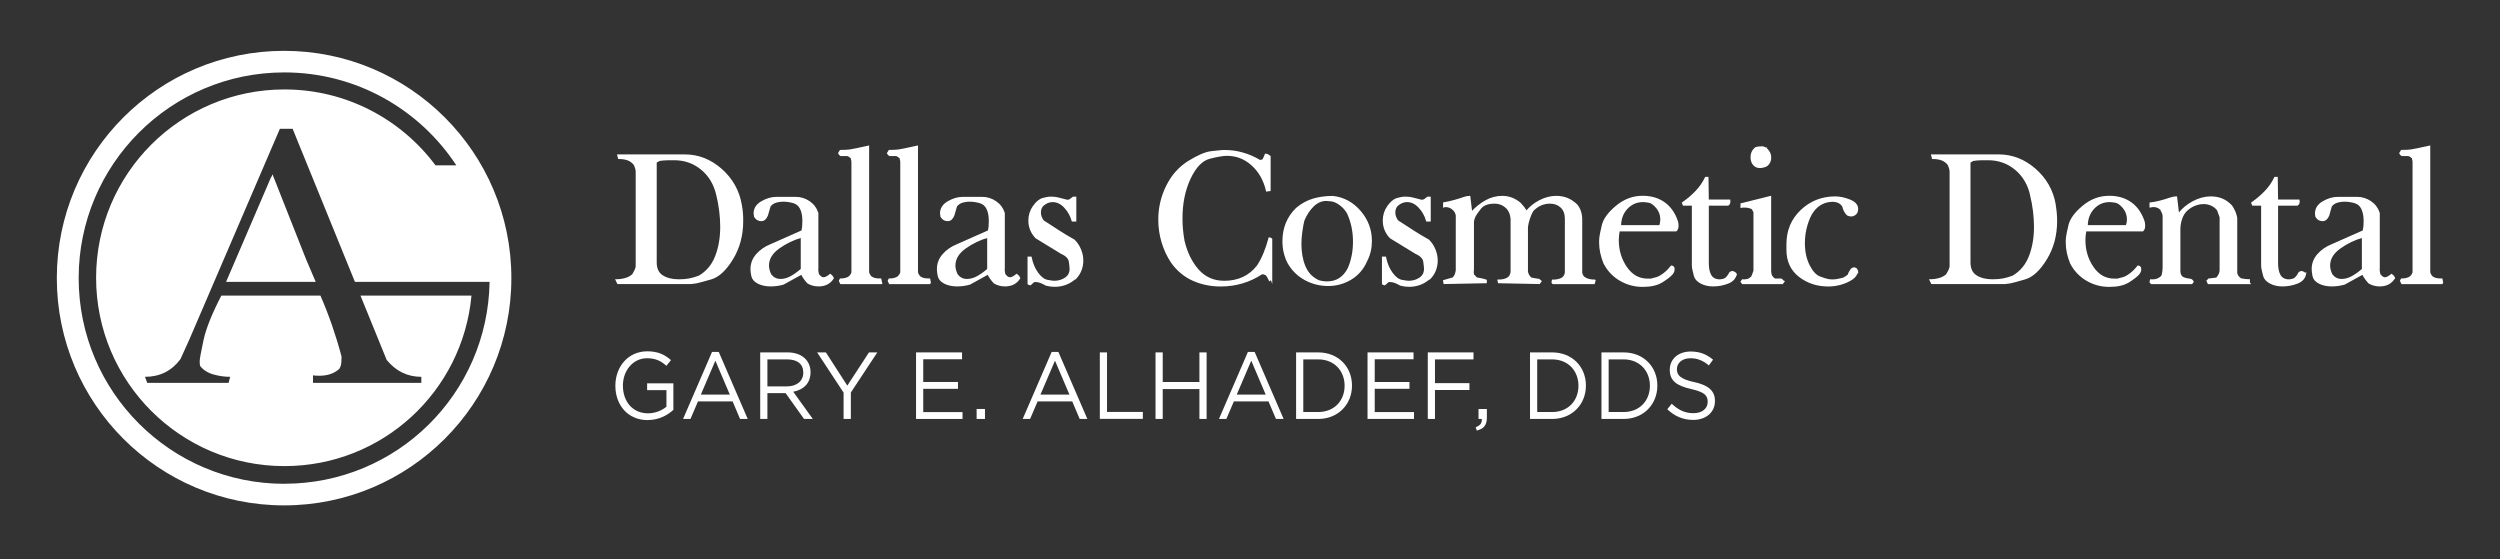 <svg xmlns="http://www.w3.org/2000/svg" width="836" height="187" viewBox="0 0 836 187" fill="none"><rect x="0" y="0" width="836" height="187" fill="#333333" stroke="none"/><g clip-path="url(#clip0_1385_5)"><path d="M247.749 68.407C247.908 69.156 248.044 70.018 248.135 71.016 248.226 72.015 248.248 72.99 248.248 73.898 248.248 78.662 247.114 82.882 244.868 86.557 242.622 90.232 240.24 92.455 237.744 93.159 235.249 93.862 233.729 94.293 233.184 94.406 232.64 94.52 231.959 94.61 231.12 94.701H206.641L206.142 93.658C207.186 93.658 208.184 93.522 209.182 93.227 210.158 92.954 210.974 92.501 211.655 91.888 211.904 91.502 212.154 91.049 212.381 90.572S212.767 89.642 212.857 89.188V57.541C212.857 57.155 212.812 56.746 212.699 56.361 212.585 55.975 212.426 55.499 212.177 54.977 211.519 54.183 210.77 53.639 209.931 53.344 209.091 53.049 208.093 52.89 206.936 52.89L206.687 51.914h22.3c4.492.0 8.553 1.588 12.138 4.742C244.709 59.809 246.933 63.734 247.772 68.407H247.749zM239.809 65.209C238.97 61.579 237.268 58.698 234.659 56.542 232.05 54.387 228.987 53.298 225.448 53.298 224.609 53.298 223.792 53.298 222.976 53.321 222.159 53.344 221.319 53.412 220.457 53.548L219.323 54.206V87.714C219.323 89.846 220.026 91.389 221.456 92.296 222.862 93.204 224.7 93.68 226.946 93.68 228.284 93.68 229.464 93.59 230.53 93.385 231.596 93.181 232.685 92.864 233.82 92.433 236.406 90.912 238.266 88.689 239.401 85.785 240.535 82.882 241.125 79.569 241.125 75.871 241.125 74.124 241.011 72.355 240.784 70.54 240.558 68.725 240.24 66.956 239.809 65.209z" fill="#fff" stroke="#fff" stroke-width=".567" stroke-miterlimit="10"/><path d="M278.534 93.022C277.491 94.679 275.88 95.495 273.725 95.495 272.477 95.495 271.32 95.2 270.231 94.588 269.391 93.726 268.665 92.705 268.053 91.525L261.928 94.906C260.589 95.291 259.182 95.495 257.685 95.495 256.097 95.495 254.736 95.2 253.556 94.611 252.399 94.021 251.719 93.227 251.514 92.251 251.31 91.276 251.242 90.527 251.242 90.005 251.242 88.168 251.855 86.557 253.08 85.173 254.305 83.766 255.87 82.677 257.799 81.906L268.28 77.255C268.416 76.597 268.484 76.076 268.529 75.645 268.575 75.236 268.597 74.624 268.597 73.852 268.597 72.242 268.348 70.88 267.826 69.791 267.304 68.703 266.488 67.999 265.353 67.659 264.219 67.341 263.107 67.16 261.973 67.16 261.02 67.16 260.135 67.296 259.341 67.546 258.547 67.795 257.912 68.271 257.413 68.907 257.118 69.95 256.823 70.971 256.528 71.969 256.074 73.104 255.417 73.671 254.6 73.671 254.214 73.671 253.851 73.603 253.511 73.444 253.148 73.285 252.785 72.945 252.422 72.378 252.331 71.856 252.286 71.516 252.286 71.334 252.286 69.769 253.102 68.498 254.736 67.546 256.369 66.593 258.003 66.116 259.636 66.116H266.102C267.735 66.116 269.233 66.593 270.594 67.523 271.955 68.453 272.885 69.701 273.384 71.266V89.597C273.294 90.119 273.384 90.845 273.566 91.752 273.906 92.183 274.201 92.501 274.496 92.705 274.791 92.909 275.086 93 275.381 93 275.971 93 276.719 92.637 277.627 91.888 278.126 92.251 278.421 92.637 278.511 93L278.534 93.022zM268.053 90.028V79.206C265.353 79.955 262.812 81.157 260.43 82.859 258.048 84.56 256.868 86.534 256.868 88.803 256.868 89.801 257.141 90.845 257.685 91.933 258.57 93.022 259.659 93.567 260.997 93.567 262.154 93.567 263.334 93.249 264.537 92.591 265.716 91.933 266.896 91.094 268.076 90.05L268.053 90.028z" fill="#fff" stroke="#fff" stroke-width=".567" stroke-miterlimit="10"/><path d="M294.732 94.724H281.188L280.803 93.93 281.052 93.409C282.005 93.409 282.822 93.25 283.525 92.932 284.206 92.615 284.705 92.002 285 91.14V54.32C285.045 54.138 284.954 53.616 284.75 52.754 284.206 52.278 283.752 52.006 283.366 51.915h-2.178C280.894 51.779 280.689 51.552 280.553 51.234L281.052 50.417C282.345 50.417 283.389 50.372 284.206 50.259 285.022 50.145 287.064 49.714 290.354 48.988V91.004C290.399 91.299 290.49 91.571 290.626 91.82 290.762 92.07 290.944 92.32 291.148 92.569 291.602 92.909 292.078 93.136 292.577 93.25 293.076 93.363 293.711 93.409 294.46 93.409l.25 1.316H294.732z" fill="#fff" stroke="#fff" stroke-width=".567" stroke-miterlimit="10"/><path d="M311.067 94.724H297.523L297.137 93.93 297.387 93.409C298.34 93.409 299.156 93.25 299.86 92.932 300.54 92.615 301.039 92.002 301.334 91.14V54.32C301.38 54.138 301.289 53.616 301.085 52.754 300.54 52.278 300.087 52.006 299.701 51.915h-2.178C297.228 51.779 297.024 51.552 296.888 51.234L297.387 50.417C298.68 50.417 299.724 50.372 300.54 50.259 301.357 50.145 303.399 49.714 306.688 48.988V91.004C306.734 91.299 306.824 91.571 306.961 91.82 307.097 92.07 307.278 92.32 307.482 92.569 307.936 92.909 308.412 93.136 308.912 93.25 309.411 93.363 310.046 93.409 310.795 93.409L311.044 94.724H311.067z" fill="#fff" stroke="#fff" stroke-width=".567" stroke-miterlimit="10"/><path d="M340.877 93.022C339.833 94.679 338.223 95.495 336.067 95.495 334.82 95.495 333.663 95.2 332.574 94.588 331.734 93.726 331.008 92.705 330.396 91.525L324.27 94.906C322.932 95.291 321.525 95.495 320.028 95.495 318.44 95.495 317.079 95.2 315.899 94.611 314.742 94.021 314.061 93.227 313.857 92.251 313.653 91.276 313.585 90.527 313.585 90.005 313.585 88.168 314.197 86.557 315.423 85.173 316.648 83.766 318.213 82.677 320.141 81.906L330.623 77.255C330.759 76.597 330.827 76.076 330.872 75.645 330.917 75.236 330.94 74.624 330.94 73.852 330.94 72.242 330.691 70.88 330.169 69.791 329.647 68.703 328.83 67.999 327.696 67.659 326.562 67.341 325.45 67.16 324.316 67.16 323.363 67.16 322.478 67.296 321.684 67.546 320.89 67.795 320.255 68.271 319.756 68.907 319.461 69.95 319.166 70.971 318.871 71.969 318.417 73.104 317.759 73.671 316.943 73.671 316.557 73.671 316.194 73.603 315.854 73.444 315.491 73.285 315.128 72.945 314.765 72.378 314.674 71.856 314.629 71.516 314.629 71.334 314.629 69.769 315.445 68.498 317.079 67.546 318.712 66.593 320.346 66.116 321.979 66.116H328.445C330.078 66.116 331.575 66.593 332.937 67.523 334.298 68.453 335.228 69.701 335.727 71.266V89.597C335.636 90.119 335.727 90.845 335.909 91.752 336.249 92.183 336.544 92.501 336.839 92.705 337.134 92.909 337.429 93 337.723 93 338.313 93 339.062 92.637 339.969 91.888 340.469 92.251 340.763 92.637 340.854 93L340.877 93.022zM330.396 90.028V79.206C327.696 79.955 325.155 81.157 322.773 82.859 320.391 84.56 319.211 86.534 319.211 88.803 319.211 89.801 319.483 90.845 320.028 91.933 320.913 93.022 322.002 93.567 323.34 93.567 324.497 93.567 325.677 93.249 326.879 92.591 328.059 91.933 329.239 91.094 330.418 90.05L330.396 90.028z" fill="#fff" stroke="#fff" stroke-width=".567" stroke-miterlimit="10"/><path d="M359.616 92.955C357.665 94.747 355.328 95.632 352.628 95.632 351.721 95.632 350.768 95.496 349.815 95.246 349.157 94.861 348.522 94.543 347.932 94.339 347.342 94.112 346.775 94.021 346.185 94.021 345.981 94.067 345.8 94.089 345.686 94.089 345.278 94.43 344.87 94.793 344.507 95.133 344.416 95.133 344.212 95.042 343.894 94.883V86.081H344.711C345.119 88.145 345.868 89.915 346.934 91.367 348 92.819 349.089 93.635 350.246 93.862 351.381 94.067 352.129 94.18 352.47 94.18 353.922 94.18 355.215 93.817 356.304 93.068 357.415 92.32 357.96 91.276 357.96 89.87 357.96 89.484 357.869 88.69 357.71 87.533 357.551 86.353 356.644 85.4 355.033 84.674L354.784 84.538 346.48 79.456C344.938 77.846 344.166 75.94 344.166 73.739 344.166 71.993 344.665 70.427 345.664 69.02 346.662 67.614 347.705 66.752 348.749 66.48 349.815 66.207 350.519 66.049 350.904 66.049H351.789C352.492 66.049 353.218 66.139 353.967 66.344 354.716 66.548 355.691 66.797 356.893 67.092 357.279 67.092 357.597 67.001 357.892 66.82L358.89 66.049H359.638V73.807H358.64C358.141 72.038 357.279 70.518 356.054 69.225 354.829 67.932 353.468 67.296 351.97 67.296 350.768 67.296 349.611 67.795 348.545 68.794 348.046 69.452 347.796 70.2 347.796 71.085 347.796 72.038 348.136 72.968 348.794 73.898 350.881 75.237 352.674 76.416 354.194 77.392 355.714 78.367 357.37 79.366 359.162 80.364 360.047 81.226 360.727 82.269 361.227 83.472 361.726 84.674 361.975 85.877 361.975 87.102 361.975 89.416 361.204 91.389 359.661 93.046L359.616 92.955z" fill="#fff" stroke="#fff" stroke-width=".567" stroke-miterlimit="10"/><path d="M425.135 93.227 424.568 93.68S424.409 93.34 424.182 92.909C423.978 92.478 423.728 92.115 423.433 91.798 422.934 91.548 422.458 91.412 422.004 91.412 417.83 94.157 413.247 95.518 408.211 95.518 404.876 95.518 401.813 94.883 399 93.635 396.187 92.387 393.805 90.414 391.854 87.714 390.47 85.627 389.426 83.381 388.7 80.953 387.974 78.526 387.611 76.03 387.611 73.467 387.611 69.474 388.496 65.731 390.243 62.214 391.99 58.698 394.417 55.975 397.525 54.047 400.633 52.119 403.152 51.053 405.08 50.826S408.188 50.485 408.574 50.463C408.959 50.463 409.3 50.44 409.549 50.44 411.591 50.44 413.587 50.712 415.538 51.279 417.49 51.824 419.373 52.641 421.165 53.707 421.414 53.798 421.777 53.752 422.299 53.571 422.458 53.344 422.639 53.072 422.798 52.686 422.957 52.323 423.116 51.983 423.229 51.665 423.524 51.665 423.796 51.756 424.046 51.937 424.296 52.119 424.477 52.232 424.613 52.323V63.621L423.615 63.757C422.821 60.263 421.21 57.382 418.783 55.159 416.355 52.935 413.497 51.824 410.253 51.824 409.05 51.824 407.144 52.141 404.536 52.799 401.927 53.457 399.726 55.726 397.888 59.605 396.051 63.485 395.143 67.977 395.143 73.036 395.143 74.374 395.189 75.622 395.302 76.734 395.416 77.868 395.574 79.138 395.824 80.568 396.777 84.561 398.387 87.827 400.656 90.368 402.925 92.909 405.851 94.18 409.436 94.18 411.727 94.18 413.792 93.749 415.652 92.909S419.146 90.754 420.552 88.984C421.437 87.646 422.186 86.171 422.821 84.606 423.456 83.018 424.023 81.362 424.477 79.638 424.568 79.638 424.681 79.683 424.817 79.774 424.953 79.864 425.067 79.933 425.158 79.978v13.317L425.135 93.227z" fill="#fff" stroke="#fff" stroke-width=".567" stroke-miterlimit="10"/><path d="M456.918 87.215C455.761 89.869 454.014 91.888 451.7 93.272 449.386 94.656 446.891 95.359 444.168 95.359 441.446 95.359 438.86 94.724 436.477 93.431 434.095 92.138 432.212 90.3 430.806 87.85 429.671 85.627 429.127 83.245 429.127 80.681 429.127 76.28 430.624 72.627 433.619 69.724 435.32 68.294 437.158 67.273 439.154 66.684 441.128 66.094 443.329 65.799 445.734 65.799 449.363 66.23 452.381 67.886 454.831 70.767 457.281 73.648 458.483 76.915 458.483 80.613 458.483 82.995 457.962 85.196 456.918 87.215zM450.974 89.756C452.131 87.056 452.721 84.084 452.721 80.817 452.721 77.392 452.063 74.216 450.725 71.289 450.067 70.109 449.205 69.156 448.161 68.385 447.117 67.636 446.165 67.183 445.28 67.069 444.395 66.956 443.828 66.91 443.533 66.91 441.877 66.91 440.38 67.568 439.064 68.862 437.748 70.155 436.704 71.788 435.91 73.694 435.661 74.692 435.434 75.917 435.23 77.369 435.025 78.821 434.912 80.205 434.912 81.521 434.912 84.447 435.366 86.988 436.296 89.166 437.203 91.344 438.723 92.932 440.856 93.93 441.763 94.225 442.739 94.384 443.782 94.384 446.981 94.384 449.386 92.841 450.974 89.756z" fill="#fff" stroke="#fff" stroke-width=".567" stroke-miterlimit="10"/><path d="M478.131 92.955C476.18 94.747 473.843 95.632 471.144 95.632 470.236 95.632 469.283 95.496 468.33 95.246 467.672 94.861 467.037 94.543 466.447 94.339 465.858 94.112 465.29 94.021 464.701 94.021 464.496 94.067 464.315 94.089 464.201 94.089 463.793 94.43 463.385 94.793 463.022 95.133 462.931 95.133 462.727 95.042 462.409 94.883V86.081H463.226C463.634 88.145 464.383 89.915 465.449 91.367 466.515 92.819 467.604 93.635 468.761 93.862 469.896 94.067 470.644 94.18 470.985 94.18c1.452.0 2.745-.363 3.834-1.112C475.93 92.32 476.475 91.276 476.475 89.87 476.475 89.484 476.384 88.69 476.225 87.533 476.066 86.353 475.159 85.4 473.548 84.674L473.299 84.538 464.995 79.456C463.453 77.846 462.681 75.94 462.681 73.739 462.681 71.993 463.181 70.427 464.179 69.02 465.177 67.614 466.221 66.752 467.264 66.48 468.33 66.207 469.034 66.049 469.419 66.049H470.304C471.007 66.049 471.733 66.139 472.482 66.344 473.231 66.548 474.206 66.797 475.409 67.092 475.794 67.092 476.112 67.001 476.407 66.82L477.405 66.049H478.154V73.807H477.155C476.656 72.038 475.794 70.518 474.569 69.225 473.344 67.932 471.983 67.296 470.486 67.296 469.283 67.296 468.126 67.795 467.06 68.794 466.561 69.452 466.311 70.2 466.311 71.085 466.311 72.038 466.652 72.968 467.309 73.898 469.397 75.237 471.189 76.416 472.709 77.392 474.229 78.367 475.885 79.366 477.677 80.364 478.562 81.226 479.243 82.269 479.742 83.472 480.241 84.674 480.49 85.877 480.49 87.102 480.49 89.416 479.719 91.389 478.176 93.046L478.131 92.955z" fill="#fff" stroke="#fff" stroke-width=".567" stroke-miterlimit="10"/><path d="M533.282 93.817 533.032 94.724H519.352L519.103 94.452 519.216 93.794C520.373 93.794 521.371 93.612 522.143 93.227 522.937 92.841 523.413 92.183 523.572 91.208V73.217C523.572 71.471 523.073 70.109 522.075 69.202 521.076 68.272 519.829 67.818 518.331 67.818 516.085 67.818 514.157 68.68 512.524 70.382 512.07 71.13 511.662 72.015 511.344 73.013 511.004 74.034 510.777 74.987 510.663 75.917V89.96C510.55 91.14 510.958 92.183 511.911 93.068 512.796 93.25 513.681 93.408 514.588 93.522 514.792 93.703 514.996 93.862 515.223 94.044L514.724 94.701 501.18 94.429 501.044 93.771C502.247 93.771 503.245 93.567 504.039 93.159 504.833 92.751 505.287 92.002 505.423 90.958V73.149C505.264 71.448 504.651 70.132 503.585 69.202 502.519 68.272 501.271 67.818 499.796 67.818 497.573 67.818 495.985 68.408 495.032 69.61 494.079 70.812 493.467 71.675 493.195 72.219 492.922 72.764 492.718 73.353 492.605 74.011V90.232C492.514 90.573 492.514 91.117 492.605 91.866L493.762 93.045C494.284 93.136 494.805 93.227 495.373 93.34 495.94 93.454 496.439 93.59 496.915 93.771V94.429L482.986 94.701 482.85 93.907 485.822 93.068C486.275 92.728 486.593 92.229 486.82 91.593 487.047 90.958 487.137 90.346 487.092 89.733V72.9C487.228 71.856 486.91 70.949 486.162 70.155 485.413 69.383 484.506 68.975 483.485 68.975 483.19 68.975 482.986 68.975 482.85 69.043V67.931C483.939 67.75 485.118 67.478 486.434 67.115 487.75 66.752 488.748 66.434 489.474 66.162 490.177 65.912 490.835 65.776 491.402 65.776L492.038 71.13C493.512 69.497 495.123 68.204 496.87 67.228 498.617 66.252 500.454 65.776 502.337 65.776 504.515 65.776 506.512 66.525 508.304 68.022 508.644 68.385 509.007 68.816 509.438 69.338 509.869 69.86 510.164 70.382 510.391 70.858 511.593 69.338 513.113 68.113 514.928 67.183 516.743 66.252 518.558 65.776 520.396 65.776 521.734 65.776 522.959 66.003 524.071 66.457 525.205 66.91 526.249 67.636 527.247 68.589 528.291 69.905 528.813 71.516 528.813 73.444V90.096C528.676 91.457 529.062 92.41 529.902 92.955 530.741 93.499 531.875 93.771 533.236 93.771L533.282 93.817z" fill="#fff" stroke="#fff" stroke-width=".567" stroke-miterlimit="10"/><path d="M560.846 74.102C560.982 74.579 561.027 75.032 561.027 75.463 561.027 76.212 560.846 76.756 560.46 77.097H541.358C541.154 78.276 541.04 79.343 541.04 80.25 541.04 83.676 541.948 86.739 543.785 89.415 545.623 92.115 548.005 93.454 550.977 93.454H552.043C552.542 93.318 553.155 93.159 553.858 92.977 554.561 92.796 555.378 92.365 556.331 91.662S558.123 90.096 558.917 89.075C559.258 89.075 559.507 89.257 559.666 89.597 559.825 90.3 559.621 91.004 559.031 91.662 558.441 92.319 557.375 93.159 555.787 94.157 554.198 95.155 552.066 95.654 549.344 95.654 546.621 95.654 544.148 94.996 541.857 93.658 539.566 92.342 537.773 90.459 536.48 88.009 536.027 86.875 535.664 85.74 535.414 84.606 535.164 83.472 535.028 82.292 535.028 81.09 535.028 80.522 535.051 79.933 535.119 79.297 535.187 78.662 535.459 77.346 535.936 75.327 536.412 73.308 537.955 71.198 540.564 69.02 543.173 66.842 546.077 65.753 549.275 65.753 552.111 65.753 554.516 66.457 556.49 67.863 558.464 69.27 559.915 71.334 560.823 74.034L560.846 74.102zM555.106 75.599C555.355 74.851 555.492 74.125 555.492 73.421 555.492 71.879 555.015 70.54 554.062 69.406 553.11 68.272 552.202 67.636 551.34 67.5 550.478 67.364 549.843 67.296 549.434 67.296 547.279 67.296 545.464 68.09 543.99 69.656 542.538 71.244 541.812 73.217 541.812 75.577h13.294V75.599z" fill="#fff" stroke="#fff" stroke-width=".567" stroke-miterlimit="10"/><path d="M580.515 91.525C580.265 92.955 579.358 93.975 577.77 94.588 576.182 95.201 574.548 95.496 572.847 95.496 571.304 95.496 569.943 95.178 568.786 94.543 567.629 93.907 566.926 93.113 566.699 92.183 566.472 91.253 566.313 90.55 566.2 90.096 566.086 89.642 566.041 89.166 566.041 88.689V68.499H562.978L562.729 67.863C564.43 66.661 565.927 65.39 567.22 64.029 568.514 62.668 569.58 61.148 570.397 59.424H571.032L571.145 67.001H578.337C578.45 67.704 578.292 68.204 577.838 68.499H571.145V88.054C571.145 89.62 571.395 90.936 571.917 91.956 572.438 92.977 573.369 93.567 574.707 93.703 575.751 93.703 576.522 93.522 577.021 93.181 577.52 92.841 578.042 92.16 578.586 91.162 578.927 90.981 579.176 90.89 579.335 90.89 579.721 90.981 580.106 91.185 580.515 91.548V91.525z" fill="#fff" stroke="#fff" stroke-width=".567" stroke-miterlimit="10"/><path d="M596.395 94.202 596.009 94.724H582.715L582.329 94.202 582.715 93.68C582.919 93.726 583.214 93.726 583.622 93.68 584.008 93.635 584.348 93.567 584.621 93.476 584.893 93.386 585.142 93.227 585.392 93.023 585.642 92.796 585.8 92.66 585.891 92.569 586.027 92.229 586.163 91.797 586.368 91.321 586.549 90.845 586.64 90.572 586.64 90.55V70.903L586.005 69.724C585.256 69.338 584.371 69.134 583.373 69.134 582.919 69.134 582.556 69.134 582.307 69.202V68.226L591.994 65.821V90.686C591.994 91.162 592.107 91.684 592.311 92.251 592.606 92.728 592.969 93.113 593.446 93.431h2.178C596.009 93.68 596.259 93.953 596.372 94.202H596.395zM590.451 49.623C591.495 50.485 592.016 51.506 592.016 52.686 592.016 53.434 591.812 54.07 591.427 54.637 591.041 55.204 590.519 55.567 589.861 55.703 589.226 55.862 588.795 55.93 588.591 55.93 587.683 55.93 586.957 55.612 586.436 54.977 585.914 54.342 585.664 53.548 585.664 52.595 585.664 51.279 586.163 50.236 587.162 49.464 587.411 49.374 587.797 49.306 588.296 49.26 588.795 49.215 589.158 49.192 589.362 49.192L590.496 49.578 590.451 49.623z" fill="#fff" stroke="#fff" stroke-width=".567" stroke-miterlimit="10"/><path d="M621.079 90.55C620.92 91.662 620.33 92.546 619.332 93.227 618.333 93.908 617.131 94.452 615.747 94.883 614.363 95.291 612.911 95.518 611.414 95.518 607.671 95.518 604.449 94.452 601.727 92.342 599.027 90.232 597.666 87.306 597.666 83.54V81.634C597.666 77.142 599.231 73.399 602.362 70.427 605.493 67.455 609.259 65.958 613.705 65.958 615.203 65.958 616.791 66.298 618.515 66.979 620.239 67.659 621.101 68.635 621.101 69.951 621.101 70.177 621.01 70.54 620.852 71.062 620.353 71.766 619.74 72.106 619.037 72.106 618.583 72.106 618.175 71.992 617.789 71.788 617.449 71.448 617.154 71.04 616.904 70.586 616.655 70.132 616.473 69.588 616.337 68.975 615.588 67.795 614.409 67.206 612.775 67.206 611.573 67.206 610.393 67.478 609.282 68.022 608.147 68.567 607.172 69.406 606.31 70.54 605.448 71.675 604.744 73.218 604.154 75.191 603.564 77.165 603.27 79.184 603.27 81.271 603.27 84.107 603.791 86.603 604.858 88.735 605.924 90.868 607.126 92.183 608.487 92.705 609.849 93.227 610.779 93.499 611.323 93.59 611.868 93.681 612.367 93.726 612.821 93.726 613.773 93.726 615.021 93.499 616.564 93.068 617.199 92.705 617.698 92.365 618.129 92.002 618.243 91.639 618.379 91.367 618.47 91.14 618.583 90.913 618.787 90.573 619.127 90.074 619.468 89.801 619.763 89.665 620.012 89.665 620.126 89.665 620.375 89.756 620.693 89.938L621.079 90.595V90.55z" fill="#fff" stroke="#fff" stroke-width=".567" stroke-miterlimit="10"/><path d="M687.097 68.407C687.256 69.156 687.392 70.018 687.483 71.016 687.574 72.015 687.619 72.99 687.619 73.898 687.619 78.662 686.485 82.882 684.239 86.557 681.993 90.232 679.611 92.455 677.115 93.159 674.62 93.885 673.1 94.293 672.555 94.406 672.011 94.52 671.33 94.61 670.491 94.701H646.012L645.513 93.658C646.556 93.658 647.554 93.522 648.553 93.227 649.528 92.954 650.345 92.501 651.026 91.888 651.275 91.502 651.525 91.049 651.752 90.572 651.978 90.096 652.137 89.642 652.228 89.188V57.541C652.228 57.155 652.183 56.746 652.069 56.361 651.956 55.975 651.797 55.499 651.547 54.977 650.889 54.183 650.141 53.639 649.301 53.344 648.462 53.049 647.464 52.89 646.307 52.89L646.057 51.914H668.358C672.85 51.914 676.911 53.502 680.518 56.656 684.125 59.809 686.326 63.734 687.165 68.407H687.097zM679.157 65.209C678.317 61.579 676.616 58.698 674.007 56.542 671.398 54.387 668.335 53.298 664.796 53.298 663.957 53.298 663.14 53.298 662.323 53.321 661.507 53.321 660.667 53.412 659.783 53.548L658.648 54.206V87.714C658.648 89.846 659.352 91.389 660.781 92.296 662.21 93.204 664.025 93.68 666.271 93.68 667.609 93.68 668.812 93.59 669.855 93.385 670.922 93.181 672.011 92.864 673.145 92.433 675.731 90.912 677.591 88.689 678.726 85.785 679.86 82.882 680.45 79.569 680.45 75.871 680.45 74.124 680.337 72.355 680.11 70.54 679.883 68.725 679.565 66.956 679.134 65.209H679.157z" fill="#fff" stroke="#fff" stroke-width=".567" stroke-miterlimit="10"/><path d="M716.885 74.102C717.021 74.579 717.066 75.032 717.066 75.463 717.066 76.212 716.885 76.756 716.499 77.097H697.397C697.193 78.276 697.079 79.343 697.079 80.25 697.079 83.676 697.987 86.739 699.824 89.415 701.662 92.115 704.044 93.454 707.016 93.454H708.082C708.581 93.318 709.194 93.159 709.897 92.977 710.601 92.796 711.417 92.365 712.37 91.662 713.3 90.958 714.162 90.096 714.956 89.075 715.297 89.075 715.546 89.257 715.705 89.597 715.864 90.3 715.66 91.004 715.07 91.662 714.48 92.319 713.414 93.159 711.826 94.157S708.105 95.654 705.383 95.654C702.66 95.654 700.187 94.996 697.896 93.658 695.605 92.319 693.812 90.459 692.519 88.009 692.066 86.875 691.703 85.74 691.453 84.606 691.204 83.472 691.067 82.292 691.067 81.09 691.067 80.522 691.09 79.933 691.158 79.297 691.226 78.662 691.498 77.346 691.975 75.327 692.451 73.308 693.994 71.198 696.603 69.02 699.212 66.842 702.116 65.753 705.315 65.753 708.15 65.753 710.555 66.457 712.529 67.863 714.503 69.27 715.955 71.334 716.862 74.034L716.885 74.102zM711.145 75.599C711.395 74.851 711.531 74.125 711.531 73.421 711.531 71.879 711.054 70.54 710.101 69.406 709.149 68.272 708.241 67.636 707.379 67.5S705.882 67.296 705.473 67.296C703.318 67.296 701.503 68.09 700.051 69.656 698.599 71.244 697.873 73.217 697.873 75.577h13.295L711.145 75.599z" fill="#fff" stroke="#fff" stroke-width=".567" stroke-miterlimit="10"/><path d="M752.116 94.724H738.504L738.141 93.93 738.64 93.409 741.295 93.091C741.658 92.66 741.953 92.229 742.179 91.775 742.406 91.321 742.52 90.845 742.52 90.278V72.605L741.635 70.177C741.045 69.429 740.342 68.884 739.525 68.521 738.708 68.158 737.824 67.954 736.916 67.954 735.396 67.954 733.944 68.385 732.56 69.225 731.176 70.087 730.201 71.176 729.656 72.537 729.112 73.898 728.84 75.237 728.84 76.598V90.981C728.976 91.934 729.339 92.569 729.974 92.887S731.494 93.409 732.651 93.545C732.946 93.681 733.15 93.885 733.286 94.203L732.901 94.724H719.47L719.084 94.339 719.221 93.681C720.809 93.817 722.079 93.363 723.032 92.32 723.327 91.367 723.463 90.346 723.463 89.257V72.151C723.418 71.811 723.372 71.539 723.304 71.357S723.032 70.722 722.646 69.996C721.988 69.293 721.104 68.952 720.015 68.952 719.81 68.952 719.493 68.998 719.084 69.088V67.977C720.219 67.841 721.353 67.637 722.487 67.319 723.622 67.024 724.643 66.706 725.482 66.412 726.322 66.117 727.093 65.958 727.751 65.958L728.431 71.766C729.679 70.041 731.313 68.657 733.309 67.569 735.305 66.502 737.279 65.958 739.253 65.958 740.637 65.958 741.884 66.185 742.996 66.638 744.13 67.092 745.174 67.841 746.172 68.884 747.034 70.155 747.601 71.471 747.851 72.877V90.527C747.715 91.662 748.214 92.592 749.28 93.341 750.415 93.567 751.345 93.658 752.093 93.658V94.702L752.116 94.724z" fill="#fff" stroke="#fff" stroke-width=".567" stroke-miterlimit="10"/><path d="M770.901 91.525C770.652 92.955 769.744 93.975 768.156 94.588 766.568 95.201 764.935 95.496 763.211 95.496 761.668 95.496 760.307 95.178 759.15 94.543 757.993 93.907 757.289 93.113 757.062 92.183 756.836 91.253 756.677 90.55 756.563 90.096 756.45 89.642 756.405 89.166 756.405 88.689V68.499H753.342L753.092 67.863C754.794 66.661 756.291 65.39 757.584 64.029 758.877 62.668 759.944 61.148 760.76 59.424H761.396L761.509 67.001H768.701C768.837 67.704 768.655 68.204 768.202 68.499H761.509V88.054C761.509 89.62 761.759 90.936 762.28 91.956 762.802 92.977 763.732 93.567 765.048 93.703 766.092 93.703 766.863 93.522 767.362 93.181 767.861 92.841 768.383 92.16 768.928 91.162 769.268 90.981 769.517 90.89 769.676 90.89 770.062 90.981 770.448 91.185 770.856 91.548L770.901 91.525z" fill="#fff" stroke="#fff" stroke-width=".567" stroke-miterlimit="10"/><path d="M800.575 93.022C799.532 94.679 797.921 95.495 795.766 95.495 794.518 95.495 793.361 95.2 792.272 94.588 791.433 93.726 790.707 92.705 790.094 91.525L783.969 94.906C782.63 95.291 781.224 95.495 779.726 95.495 778.138 95.495 776.777 95.2 775.598 94.611 774.441 94.021 773.76 93.227 773.578 92.251 773.397 91.276 773.306 90.527 773.306 90.005 773.306 88.168 773.919 86.557 775.144 85.173 776.369 83.766 777.934 82.677 779.863 81.906L790.366 77.255C790.48 76.597 790.571 76.076 790.616 75.645 790.661 75.236 790.684 74.624 790.684 73.852 790.684 72.242 790.412 70.88 789.913 69.791 789.391 68.703 788.574 67.999 787.44 67.659 786.306 67.341 785.194 67.16 784.06 67.16 783.107 67.16 782.222 67.296 781.428 67.546 780.634 67.795 779.999 68.271 779.5 68.907 779.205 69.95 778.91 70.971 778.638 71.969 778.184 73.104 777.526 73.671 776.709 73.671 776.323 73.671 775.961 73.603 775.62 73.444 775.257 73.285 774.894 72.945 774.531 72.378 774.441 71.856 774.418 71.516 774.418 71.334 774.418 69.769 775.235 68.498 776.868 67.546 778.501 66.593 780.135 66.116 781.768 66.116H788.234C789.867 66.116 791.365 66.593 792.726 67.523 794.087 68.453 795.017 69.701 795.516 71.266V89.597C795.426 90.119 795.516 90.845 795.698 91.752 796.038 92.183 796.333 92.501 796.628 92.705 796.923 92.909 797.218 93 797.49 93 798.08 93 798.829 92.637 799.736 91.888 800.235 92.251 800.53 92.637 800.621 93L800.575 93.022zM790.094 90.028V79.206C787.395 79.955 784.854 81.157 782.472 82.859 780.089 84.56 778.91 86.534 778.91 88.803 778.91 89.801 779.182 90.845 779.726 91.933 780.611 93.022 781.7 93.567 783.039 93.567 784.196 93.567 785.375 93.249 786.578 92.591 787.758 91.933 788.937 91.094 790.117 90.05L790.094 90.028z" fill="#fff" stroke="#fff" stroke-width=".567" stroke-miterlimit="10"/><path d="M816.773 94.724H803.229L802.843 93.93 803.093 93.409C804.046 93.409 804.862 93.25 805.566 92.932 806.246 92.615 806.745 92.002 807.04 91.14V54.32C807.086 54.138 806.995 53.616 806.791 52.754 806.246 52.278 805.793 52.006 805.407 51.915h-2.178C802.934 51.779 802.73 51.552 802.594 51.234L803.093 50.417C804.386 50.417 805.43 50.372 806.246 50.259 807.063 50.145 809.105 49.714 812.394 48.988V91.004C812.44 91.299 812.53 91.571 812.667 91.82 812.803 92.07 812.984 92.32 813.188 92.569 813.642 92.909 814.119 93.136 814.618 93.25 815.117 93.363 815.752 93.409 816.501 93.409L816.75 94.724H816.773z" fill="#fff" stroke="#fff" stroke-width=".567" stroke-miterlimit="10"/><path d="M216.6 140.483C209.907 140.483 205.778 135.401 205.778 129.004c0-6.398 4.288-11.525 10.663-11.525 3.584.0 5.808 1.089 7.94 2.949L222.839 122.334C221.205 120.837 219.368 119.793 216.373 119.793 211.654 119.793 208.297 123.945 208.297 128.936c0 5.331 3.244 9.279 8.416 9.279C219.141 138.215 221.387 137.239 222.861 135.991V130.456h-6.465V128.187H225.175V137.058C223.202 138.895 220.23 140.46 216.645 140.46L216.6 140.483z" fill="#fff"/><path d="M250.062 140.097H247.476L244.981 134.221H233.41L230.892 140.097H228.419L238.107 117.683H240.353L250.04 140.097H250.062zm-10.844-19.488L234.363 131.953H244.05L239.218 120.609z" fill="#fff"/><path d="M268.87 140.097 262.7 131.454H256.62v8.643h-2.405V117.842h9.143c4.673.0 7.69 2.631 7.69 6.647C271.048 128.21 268.621 130.365 265.263 131L271.797 140.097H268.848 268.87zM263.176 120.179H256.62v9.029H263.153C266.352 129.208 268.621 127.484 268.621 124.602 268.621 121.721 266.624 120.179 263.176 120.179z" fill="#fff"/><path d="M284.523 140.097h-2.428V131.295L273.248 117.842H276.174L283.343 128.958 290.58 117.842h2.791L284.523 131.25V140.075 140.097z" fill="#fff"/><path d="M321.707 120.133H308.73V127.733h11.615v2.291H308.73V137.806h13.135v2.291h-15.54V117.842h15.382v2.291z" fill="#fff"/><path d="M326.584 140.097V136.762h2.791V140.097h-2.791z" fill="#fff"/><path d="M363.632 140.097H361.046L358.55 134.221H346.98L344.462 140.097H341.989L351.676 117.683H353.922L363.609 140.097H363.632zm-10.844-19.488L347.933 131.953H357.62L352.788 120.609z" fill="#fff"/><path d="M367.784 117.842h2.404V137.76h11.979V140.074H367.784V117.819 117.842z" fill="#fff"/><path d="M388.814 130.093v10.004H386.409V117.842H388.814V127.733h12.273V117.842H403.492v22.255H401.087V130.093H388.814z" fill="#fff"/><path d="M429.263 140.097H426.677L424.181 134.221h-11.57L410.093 140.097H407.62L417.307 117.683H419.553L429.24 140.097H429.263zm-10.844-19.488L413.564 131.953H423.251L418.419 120.609z" fill="#fff"/><path d="M440.811 140.097H433.416V117.842H440.811c6.693.0 11.298 4.809 11.298 11.094C452.109 135.22 447.481 140.097 440.811 140.097zm0-19.918H435.82v17.604H440.811C446.188 137.783 449.636 133.972 449.636 129.004 449.636 124.035 446.211 120.179 440.811 120.179z" fill="#fff"/><path d="M472.686 120.133H459.709V127.733h11.616v2.291H459.709V137.806h13.136v2.291h-15.54V117.842h15.381v2.291z" fill="#fff"/><path d="M492.741 120.179H479.855v7.94H491.38v2.291H479.855V140.097H477.45V117.842h15.291V120.156 120.179z" fill="#fff"/><path d="M495.509 140.097H494.42V136.762H497.21V139.621C497.21 142.185 496.144 143.432 493.83 143.977L493.467 142.865C494.987 142.298 495.622 141.459 495.509 140.097z" fill="#fff"/><path d="M519.034 140.097H511.638V117.842H519.034c6.693.0 11.298 4.809 11.298 11.094C530.332 135.22 525.704 140.097 519.034 140.097zm0-19.918H514.043v17.604H519.034C524.411 137.783 527.836 133.972 527.836 129.004 527.836 124.035 524.411 120.179 519.034 120.179z" fill="#fff"/><path d="M542.924 140.097H535.528V117.842H542.924c6.693.0 11.298 4.809 11.298 11.094C554.222 135.22 549.594 140.097 542.924 140.097zm0-19.918H537.933v17.604H542.924C548.301 137.783 551.727 133.972 551.727 129.004 551.727 124.035 548.301 120.179 542.924 120.179z" fill="#fff"/><path d="M566.562 127.756C571.304 128.845 573.482 130.66 573.482 134.086 573.482 137.92 570.442 140.415 566.222 140.415 562.842 140.415 560.074 139.235 557.533 136.853L559.03 135.016C561.254 137.103 563.386 138.169 566.313 138.169 569.239 138.169 571.054 136.604 571.054 134.358 571.054 132.271 569.988 131.091 565.519 130.093 560.619 128.981 558.373 127.325 558.373 123.65 558.373 119.975 561.322 117.547 565.36 117.547 568.468 117.547 570.669 118.477 572.847 120.27L571.44 122.198C569.466 120.519 567.493 119.793 565.292 119.793 562.524 119.793 560.755 121.381 560.755 123.423S561.844 126.735 566.54 127.779L566.562 127.756z" fill="#fff"/><path d="M91.121 58.29 90.69 59.333 90.644 59.242 75.603 94.248h29.969L102.328 86.648 91.121 58.29z" fill="#fff"/><path d="M95 17C53.03 17 19 51.03 19 93c0 41.97 34.03 76 76 76 41.97.0 76-34.03 76-76 0-41.97-34.03-76-76-76zM95.091 161.786C57.113 161.786 26.305 131 26.305 93s30.786-68.786 68.763-68.786c24.071.0 45.237 12.364 57.533 31.081h-6.965c-11.479-15.404-29.832-25.386-50.523-25.386-34.779.0-62.978 28.199-62.978 62.978.0 34.778 28.199 62.977 62.978 62.977 32.805.0 59.598-24.977 62.547-57.011H120.545L129.302 120.36C132.387 124.126 136.267 126.009 140.895 126.009V128.028H104.664V125.51C105.096 125.601 105.821 125.646 106.865 125.646 109.519 125.646 111.72 124.897 113.444 123.377 113.875 122.697 114.102 121.948 114.147 121.109 114.193 120.269 114.216 119.634 114.216 119.226c-1.883-7.101-4.243-13.885-7.056-20.373H74.015C70.884 104.91 68.888 109.879 68.071 113.69 67.209 117.706 66.778 120.065 66.778 120.723 66.778 121.472 66.823 122.016 66.914 122.356c1.021 1.339 2.496 2.292 4.378 2.836C73.175 125.737 75.081 126.009 76.964 126.009L76.442 128.028H49.241L48.47 126.009c4.991.0 8.938-1.974 11.865-5.899L63.398 113.35 93.593 43.067h4.265L118.685 94.248h44.307H163.718c-.613 37.455-31.013 67.515-68.627 67.515V161.786z" fill="#fff"/></g><defs><clipPath id="clip0_1385_5"><rect width="798.113" height="152" fill="#fff" transform="translate(19 17)"/></clipPath></defs></svg>